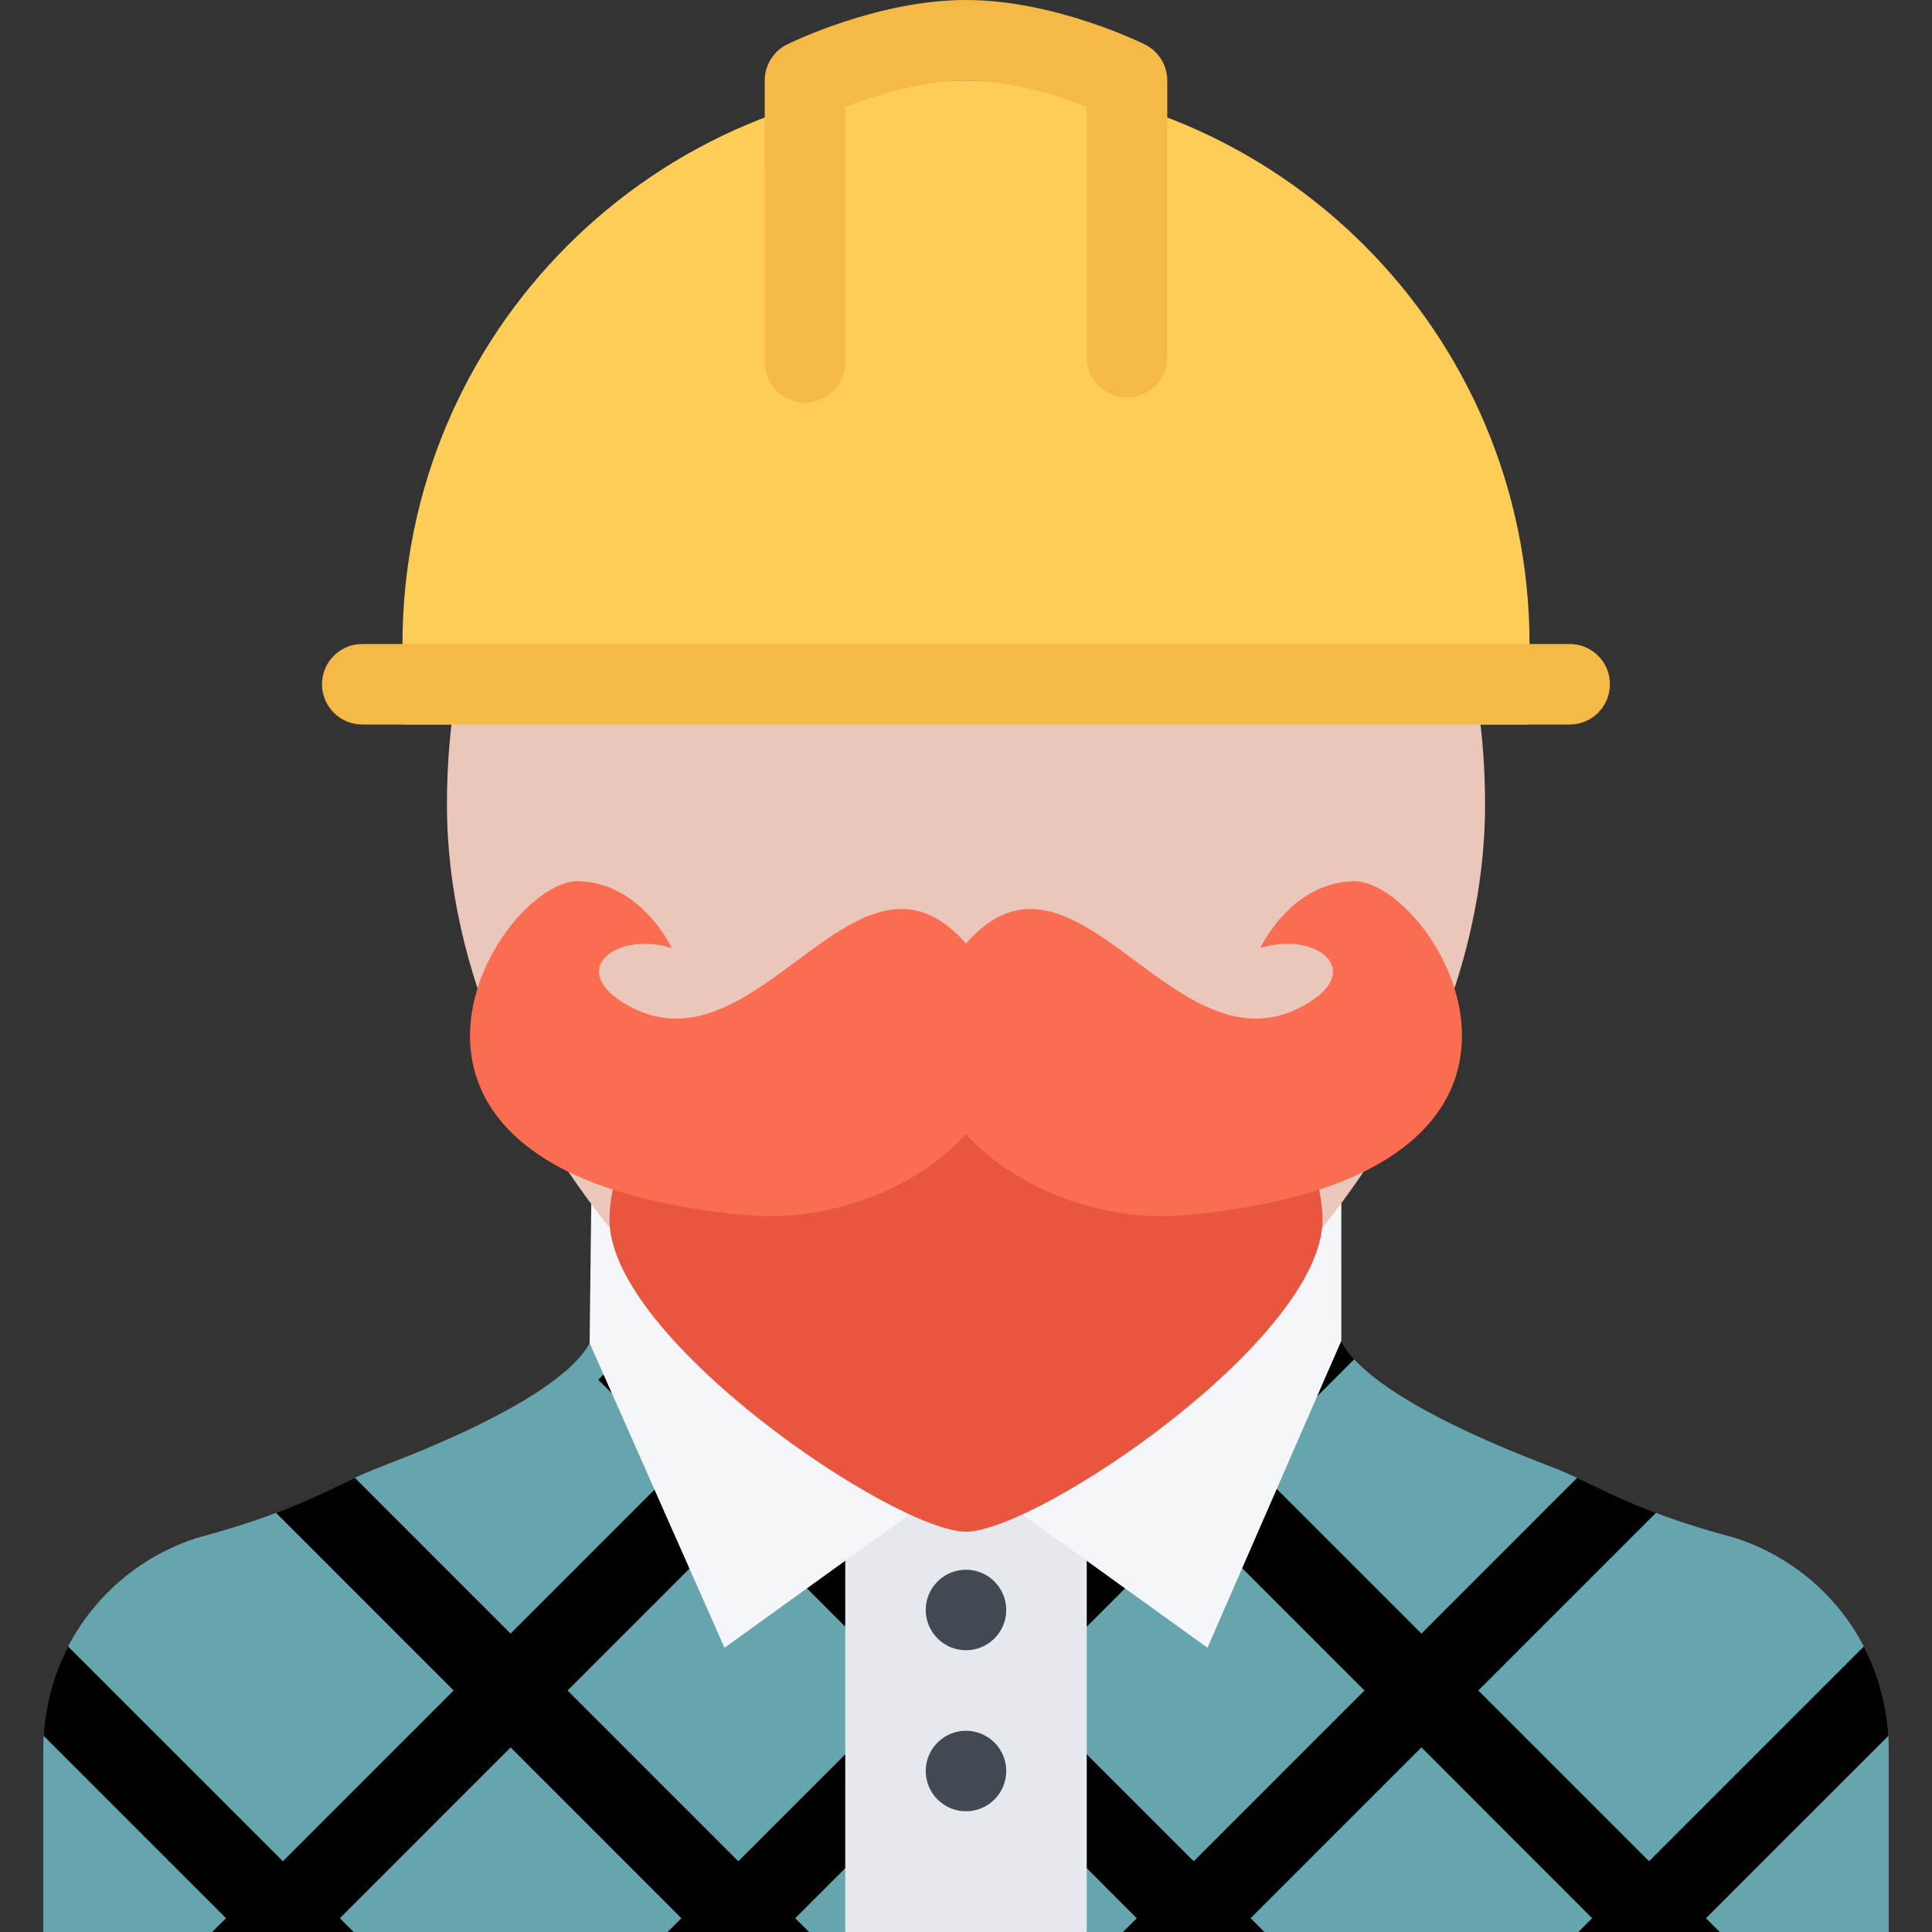 <?xml version="1.0" encoding="windows-1252"?>
<!-- Generator: Adobe Illustrator 19.0.0, SVG Export Plug-In . SVG Version: 6.00 Build 0)  -->
<svg version="1.1" id="Layer_1" xmlns="http://www.w3.org/2000/svg" xmlns:xlink="http://www.w3.org/1999/xlink" x="0px" y="0px" viewBox="0 0 511.985 511.985" style="enable-background:new 0 0 511.985 511.985;" xml:space="preserve">
<rect x="0" y="0" width="511.985" height="511.985" fill="#333333" stroke="none"/>
<path style="fill:#66a5ad;" d="M460.202,407.677l-1.812-0.516c-26.468-7.109-35.437-13.938-47.218-18.422  c-41.779-15.92-52.653-27.404-55.435-32.826c-0.109-0.188-0.188-0.406-0.281-0.594l-0.344-48.547l-99.123-1.125l-99.13,1.125  l-0.344,48.547c-0.086,0.188-0.164,0.406-0.266,0.594c-2.781,5.422-13.656,16.906-55.452,32.826  c-11.78,4.484-20.741,11.312-47.209,18.422l-1.812,0.516c-24.101,7.969-40.304,30.311-40.304,55.529v48.779h244.517h244.524v-48.779  C500.514,437.987,484.295,415.645,460.202,407.677z"/>
<path style="fill:#000;" d="M455.749,511.985l-3.672-3.656l48.343-48.326c-0.469-8.422-2.734-16.469-6.5-23.688L437,493.237  l-45.25-45.25l47.078-47.076c-9.016-3.406-15.094-6.594-20.891-9.281l-41.265,41.279l-45.264-45.264l27.453-27.436  c-1.562-1.703-2.531-3.141-3.125-4.297c-0.109-0.188-0.188-0.406-0.281-0.594l-0.156-21.734l-99.311,99.324l-82.356-82.371  l-15.086,15.094l22.022,22.014l-45.257,45.264L94.039,391.63c-5.788,2.688-11.874,5.875-20.882,9.281l47.069,47.076l-45.249,45.25  l-56.928-56.922c-3.758,7.219-6.023,15.266-6.484,23.688l48.328,48.326l-3.664,3.656h37.49l-3.663-3.656l45.256-45.264  l45.257,45.264l-3.664,3.656h37.491l-3.664-3.656l45.257-45.264l45.248,45.264l-3.655,3.656h37.499l-3.672-3.656l45.264-45.264  l45.249,45.264l-3.656,3.656H455.749z M195.655,493.237l-45.257-45.25l45.257-45.248l45.248,45.248L195.655,493.237z   M316.331,493.237l-45.256-45.25l45.256-45.248l45.25,45.248L316.331,493.237z"/>
<rect x="223.993" y="377.493" style="fill:#E5E8EC;" width="63.998" height="134.49"/>
<g>
	<polygon style="fill:#F4F6F9;" points="156.25,355.913 191.991,436.659 255.989,390.567 156.711,316.616  "/>
	<polygon style="fill:#F4F6F9;" points="355.456,316.616 255.989,390.567 319.987,436.659 355.456,355.319  "/>
</g>
<path style="fill:#EAC6BB;" d="M255.989,64.858c-75.967,0-137.551,58.967-137.551,148.339c0,89.374,85.2,171.62,137.551,171.62  c52.342,0,137.558-82.246,137.558-171.62C393.547,123.825,331.956,64.858,255.989,64.858z"/>
<path style="fill:#E8563F;" d="M170.555,293.712c-5.336,10.344-9.039,20.717-9.039,29.545c0,31.469,75.084,82.342,94.474,82.67  c19.391-0.328,94.467-51.201,94.467-82.67c0-9.031-3.859-19.654-9.375-30.217C327.268,266.649,184.272,267.087,170.555,293.712z"/>
<path style="fill:#FB6D51;" d="M358.8,233.509c-0.094,0-0.188,0.016-0.281,0.016c-16.562,0.5-24.531,17.688-24.531,17.688  c2.469-0.766,4.891-1.094,7.141-1.094c11.438,0,18.422,8.796,3.984,16.578c-4.219,2.281-8.312,3.234-12.312,3.234  c-21.906,0-40.64-29.046-59.717-29.046c-5.633,0-11.305,2.547-17.094,9.141c-5.789-6.594-11.461-9.141-17.102-9.141  c-19.069,0-37.812,29.046-59.717,29.046c-3.991,0-8.085-0.953-12.312-3.234c-14.422-7.781-7.445-16.578,3.992-16.578  c2.25,0,4.68,0.328,7.147,1.094c0,0-7.968-17.188-24.546-17.688c-0.094,0-0.18-0.016-0.273-0.016  c-21.827,0.016-69.389,78.029,44.646,88.513c2.031,0.188,4.07,0.281,6.117,0.281c19.977,0,40.163-8.688,52.046-21.717  c11.891,13.029,32.077,21.717,52.045,21.717c2.047,0,4.078-0.094,6.125-0.281C428.187,311.538,380.626,233.509,358.8,233.509z"/>
<path style="fill:#FECD57;" d="M255.989,21.327c-82.474,0-149.332,66.858-149.332,149.34v21.327h298.671v-21.327  C405.328,88.185,338.456,21.327,255.989,21.327z"/>
<g>
	<path style="fill:#F5BA45;" d="M415.984,191.994H95.993c-5.89,0-10.663-4.781-10.663-10.671c0-5.891,4.773-10.656,10.663-10.656   h319.991c5.891,0,10.656,4.765,10.656,10.656C426.64,187.214,421.875,191.994,415.984,191.994z"/>
	<path style="fill:#F5BA45;" d="M213.349,106.7c-5.891,0-10.664-4.766-10.672-10.656l-0.023-74.701c0-4.062,2.297-7.765,5.922-9.562   C209.545,11.297,232.568,0,255.989,0s46.436,11.296,47.404,11.781c3.625,1.797,5.938,5.5,5.938,9.546v73.342   c0,5.89-4.781,10.656-10.687,10.656c-5.875,0-10.656-4.766-10.656-10.656V28.343c-7.188-2.844-19.827-7.016-31.999-7.016   c-11.547,0-24.179,3.922-31.999,6.984l0.023,67.717C224.014,101.934,219.24,106.7,213.349,106.7L213.349,106.7z"/>
</g>
<g>
	<path style="fill:#424953;" d="M263.528,461.784c4.172,4.156,4.172,10.906,0,15.078c-4.164,4.172-10.914,4.172-15.078,0   c-4.172-4.172-4.172-10.922,0-15.078C252.614,457.612,259.364,457.612,263.528,461.784z"/>
	<path style="fill:#424953;" d="M263.528,419.114c4.172,4.156,4.172,10.92,0,15.076c-4.164,4.172-10.914,4.172-15.078,0   c-4.172-4.156-4.172-10.92,0-15.076C252.614,414.942,259.364,414.942,263.528,419.114z"/>
</g>
<g>
</g>
<g>
</g>
<g>
</g>
<g>
</g>
<g>
</g>
<g>
</g>
<g>
</g>
<g>
</g>
<g>
</g>
<g>
</g>
<g>
</g>
<g>
</g>
<g>
</g>
<g>
</g>
<g>
</g>
</svg>